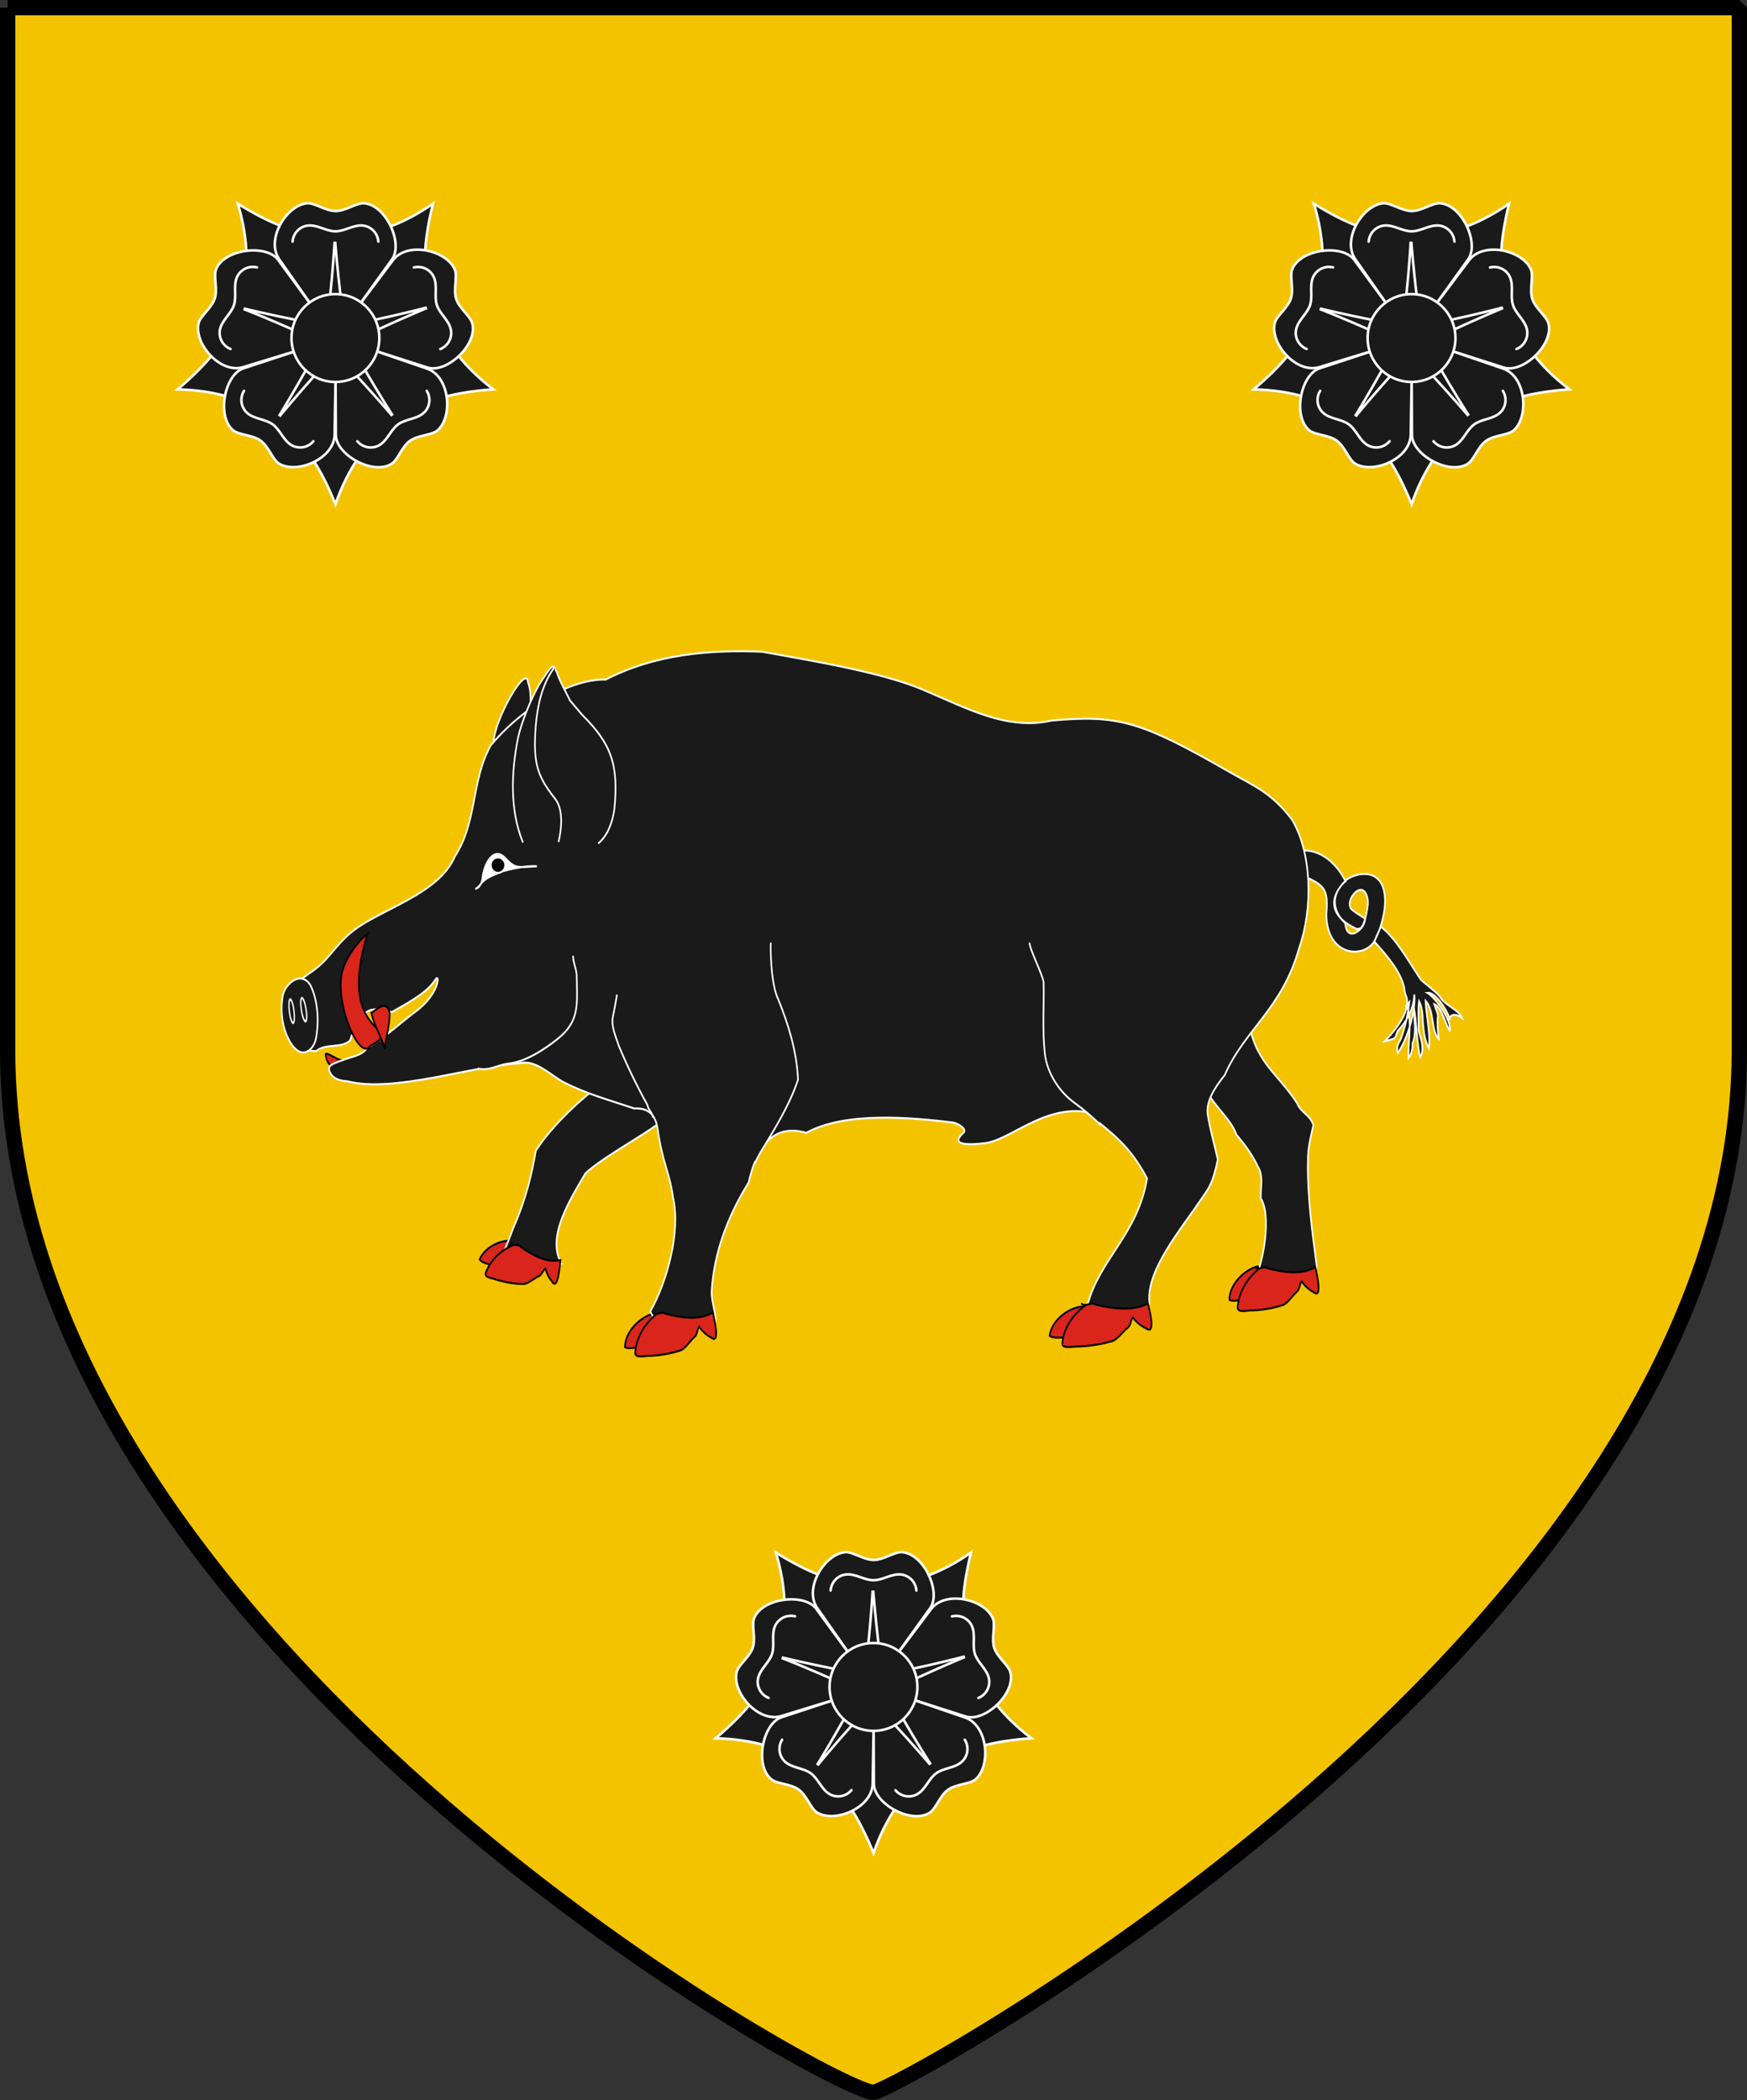 <?xml version="1.0" encoding="UTF-8" standalone="no"?>
<!-- Created with Inkscape (http://www.inkscape.org/) -->

<svg
   xmlns:dc="http://purl.org/dc/elements/1.1/"
   xmlns:cc="http://creativecommons.org/ns#"
   xmlns:rdf="http://www.w3.org/1999/02/22-rdf-syntax-ns#"
   xmlns:svg="http://www.w3.org/2000/svg"
   xmlns="http://www.w3.org/2000/svg"
   xmlns:xlink="http://www.w3.org/1999/xlink"
   xmlns:sodipodi="http://sodipodi.sourceforge.net/DTD/sodipodi-0.dtd"
   xmlns:inkscape="http://www.inkscape.org/namespaces/inkscape"
   version="1.0"
   width="342.542"
   height="411.602"
   id="svg3335"
   sodipodi:version="0.32"
   inkscape:version="0.91 r13725"
   sodipodi:docname="COA_Everec (1).svg"
   inkscape:output_extension="org.inkscape.output.svg.inkscape">
  <rect width="100%" height="100%" fill="#333333" stroke="none"/>
  <sodipodi:namedview
     inkscape:window-height="1017"
     inkscape:window-width="1920"
     inkscape:pageshadow="2"
     inkscape:pageopacity="0.0"
     guidetolerance="10.0"
     gridtolerance="10.0"
     objecttolerance="10.0"
     borderopacity="1.0"
     bordercolor="#666666"
     pagecolor="#ffffff"
     id="base"
     showgrid="false"
     inkscape:zoom="1.8548858"
     inkscape:cx="201.76007"
     inkscape:cy="216.52962"
     inkscape:window-x="-4"
     inkscape:window-y="-4"
     inkscape:current-layer="svg3335"
     inkscape:window-maximized="1"
     showguides="false" />
  <defs
     id="defs3337">
    <inkscape:perspective
       sodipodi:type="inkscape:persp3d"
       inkscape:vp_x="0 : 205.80093 : 1"
       inkscape:vp_y="0 : 1000 : 0"
       inkscape:vp_z="342.54242 : 205.80093 : 1"
       inkscape:persp3d-origin="171.27121 : 137.20062 : 1"
       id="perspective9" />
    <inkscape:perspective
       id="perspective3587"
       inkscape:persp3d-origin="164.64 : 121.59667 : 1"
       inkscape:vp_z="329.28 : 182.395 : 1"
       inkscape:vp_y="0 : 1000 : 0"
       inkscape:vp_x="0 : 182.395 : 1"
       sodipodi:type="inkscape:persp3d" />
  </defs>
  <g
     id="g4282">
    <g
       style="fill:#f4c300;fill-opacity:1;stroke:#000000;stroke-opacity:1"
       id="layer1"
       transform="translate(-283.015,-283.704)">
      <path
         inkscape:connector-curvature="0"
         style="display:block;visibility:visible;fill:#f4c300;fill-opacity:1;fill-rule:nonzero;stroke:#000000;stroke-width:3;stroke-linecap:round;stroke-linejoin:bevel;stroke-miterlimit:4;stroke-dasharray:none;stroke-dashoffset:0;stroke-opacity:1;marker:none;marker-start:none;marker-mid:none;marker-end:none"
         id="path1298"
         d="m 284.514,285.204 339.542,0 0,204.301 c 0,114.627 -166.083,204.301 -169.771,204.301 -7.758,0 -169.771,-89.406 -169.771,-204.301 l 0,-204.301 z" />
    </g>
    <g
       id="g4175"
       style="display:inline;stroke:#ffffff;stroke-width:0.78;stroke-miterlimit:4;stroke-dasharray:none"
       transform="matrix(0.41,0,0,0.492,411.774,73.104)">
      <path
         sodipodi:nodetypes="cccc"
         id="path15988"
         d="m -486.863,371.905 c -6.502,0.5 -14.564,5.465 -15.51,11.682 1.99,1.316 9.346,0.649 11.552,-0.512 0.621,-3.726 4.572,-7.741 3.959,-11.169 z"
         style="fill:#da251d;fill-opacity:1;fill-rule:evenodd;stroke:#000000;stroke-width:0.78;stroke-linecap:butt;stroke-linejoin:miter;stroke-miterlimit:4;stroke-dasharray:none;stroke-opacity:1"
         inkscape:connector-curvature="0" />
      <path
         sodipodi:nodetypes="cccccc"
         id="path15990"
         d="m -768.242,147.083 c 0.245,-8.824 15.747,-31.555 16.418,-23.841 1.709,3.712 1.119,7.504 1.07,11.387 -2.625,5.38 -6.016,10.695 -9.718,15.767 l -8.761,2.076 c 0.365,-2.31 0.791,-4.429 0.991,-5.388 z"
         style="fill:#1a1a1a;fill-opacity:1;fill-rule:evenodd;stroke:#ffffff;stroke-width:0.78;stroke-linecap:butt;stroke-linejoin:miter;stroke-miterlimit:4;stroke-dasharray:none;stroke-opacity:1"
         inkscape:connector-curvature="0" />
      <path
         sodipodi:nodetypes="cccc"
         id="path15992"
         d="m -757.3,345.85 c -5.919,-1.084 -14.724,1.668 -17.657,7.301 1.316,1.717 8.047,2.848 10.389,2.281 1.806,-3.364 6.655,-6.203 7.268,-9.582 z"
         style="fill:#da251d;fill-opacity:1;fill-rule:evenodd;stroke:#000000;stroke-width:0.78;stroke-linecap:butt;stroke-linejoin:miter;stroke-miterlimit:4;stroke-dasharray:none;stroke-opacity:1"
         inkscape:connector-curvature="0" />
      <path
         sodipodi:nodetypes="cccscccccc"
         id="path15994"
         d="m -758.82,340.53 c 6.304,-11.921 8.809,-21.488 10.768,-30.745 12.452,-15.908 39.808,-34.67 64.072,-42.155 -2.214,6.936 -1.878,14.285 -0.026,23.539 0.344,1.718 -1.13,3.361 -2.075,4.987 -0.004,2.883 -29.548,15.589 -38.352,22.78 -8.359,11.809 -18.376,25.495 -11.445,35.888 -3.11,0.887 -6.61,0.996 -9.888,0.8 -4.009,-0.253 -7.962,0.252 -11.931,0.51 -14.342,6.226 -10.66,5.707 -1.123,-15.604 z"
         style="fill:#1a1a1a;fill-opacity:1;fill-rule:evenodd;stroke:#ffffff;stroke-width:0.78;stroke-linecap:butt;stroke-linejoin:miter;stroke-miterlimit:4;stroke-dasharray:none;stroke-opacity:1"
         inkscape:connector-curvature="0" />
      <path
         sodipodi:nodetypes="cccccccccccc"
         id="path15996"
         d="m -402.088,356.397 c 3.468,-9.347 4.674,-22.677 0.72,-27.52 -0.244,-4.328 1.468,-9.054 -1.513,-12.894 -2.537,-4.594 -6.267,-8.736 -10.163,-12.529 -3.244,-8.25 -17.2,-14.912 -15.248,-23.916 6.327,-2.803 19.621,-29.971 20.866,-23.124 2.517,17.986 13.968,22.257 23.348,34.423 1.616,3.691 6.924,5.114 7.813,8.949 -1.25,4.493 -2.61,8.984 -2.581,13.65 -0.37,14.402 2.123,29.08 4.197,42.176 -0.626,4.874 -7.287,2.214 -10.873,2.883 -4.512,0.196 -12.531,-0.083 -16.565,-2.097 z"
         style="fill:#1a1a1a;fill-opacity:1;fill-rule:evenodd;stroke:#ffffff;stroke-width:0.78;stroke-linecap:butt;stroke-linejoin:miter;stroke-miterlimit:4;stroke-dasharray:none;stroke-opacity:1"
         inkscape:connector-curvature="0" />
      <path
         id="path15998"
         d="m -844.861,275.984 c -2.794,-0.039 -3.351,-2.769 -3.715,-4.077 -0.656,-2.355 5.14,1.853 7.843,1.853 3.569,0 2.269,2.595 -0.826,2.595 -1.518,0 -1.715,-0.015 -3.302,-0.371 z"
         style="fill:#da251d;fill-opacity:1;fill-rule:evenodd;stroke:#000000;stroke-width:0.78;stroke-linecap:butt;stroke-linejoin:miter;stroke-miterlimit:4;stroke-dasharray:none;stroke-opacity:1"
         inkscape:connector-curvature="0" />
      <path
         style="fill:#da251d;fill-opacity:1;fill-rule:evenodd;stroke:#000000;stroke-width:0.78;stroke-linecap:butt;stroke-linejoin:miter;stroke-miterlimit:4;stroke-dasharray:none;stroke-opacity:1"
         d="m -691.743,374.743 c -6.377,1.242 -13.666,7.093 -13.719,13.367 2.161,1.077 9.362,-0.429 11.384,-1.835 0.085,-3.767 3.432,-8.203 2.335,-11.532 z"
         id="path16000"
         sodipodi:nodetypes="cccc"
         inkscape:connector-curvature="0" />
      <path
         style="fill:#da251d;fill-opacity:1;fill-rule:evenodd;stroke:#000000;stroke-width:0.78;stroke-linecap:butt;stroke-linejoin:miter;stroke-miterlimit:4;stroke-dasharray:none;stroke-opacity:1"
         d="m -402.691,355.873 c -6.377,1.242 -13.666,7.093 -13.719,13.367 2.161,1.077 9.362,-0.429 11.384,-1.835 0.085,-3.767 3.432,-8.203 2.335,-11.532 z"
         id="path16002"
         sodipodi:nodetypes="cccc"
         inkscape:connector-curvature="0" />
      <path
         sodipodi:nodetypes="cccccsccccscscccccccccccccccccccccccccccccscsc"
         id="path16004"
         d="m -360.907,202.432 c -3.758,-6.44 -11.151,-12.439 -20.083,-12.201 0.488,3.428 0.471,6.9 0.65,10.341 9.184,3.603 11.367,4.81 10.314,14.927 0.078,16.275 16.471,18.027 22.501,11.487 3.846,-5.454 6.563,-14.251 5.183,-20.179 -2.282,-9.797 -13.598,-7.642 -17.956,-4.998 -10.461,8.464 -6.304,15.435 4.639,19.638 0.654,0.492 1.154,-0.461 1.791,0.025 1.532,-1.55 1.604,-1.79 2.414,-4.067 -1.138,-0.718 -5.977,-3.006 -6.853,-4.082 -2.444,-3.001 3.572,-9.869 6.766,-6.509 2.699,3.332 0.731,7.675 -0.073,11.427 -0.813,3.794 -8.51,8.734 -9.4,1.061 l -0.157,-0.241 c -5.08,-4.117 -7.6,-10.628 0.263,-16.629 z m 13.881,24.138 c 0.359,-1.001 1.581,-3.294 3.101,-6.033 7.417,5.13 12.002,12.209 18.98,21.063 2.762,2.167 6.564,4.286 9.164,6.774 2.215,3.501 8.68,4.91 10.626,8.532 -6.245,-3.57 -6.641,2.206 -5.779,0.419 -1.771,-4.168 -7.081,-10.721 -10.752,-10.406 3.739,1.934 11.584,10.698 10.73,15.12 -1.843,-1.615 -3.618,-9.395 -7.489,-10.6 1.173,2.927 2.14,4.215 1.673,5.361 -0.263,1.446 -0.018,4.971 0.494,8.498 -3.86,-3.294 -1.955,-11.257 -6.288,-15.196 0.201,5.102 2.482,13.612 1.557,18.981 -2.631,-4.373 -2.436,-8.195 -2.775,-9.656 -0.273,-3.118 -0.182,-6.495 -1.904,-9.196 -0.616,3.648 -0.099,7.543 -0.269,11.286 0.138,1.916 3.525,7.351 0.829,11.094 -1.539,-4.659 -1.804,-14.643 -3.031,-19.693 0.007,4.776 1.457,9.63 -0.596,14.113 -0.55,-0.78 0.974,2.376 -1.984,5.897 -0.196,-7.051 1.639,-14.073 -0.38,-19.754 -0.248,-1.428 -2.078,0.167 0.757,-2.558 -0.581,4.563 -1.75,9.276 -3.611,13.642 -0.404,1.999 -3.1,3.166 -1.902,6.622 4.569,-5.163 8.729,-17.053 7.928,-23.238 -0.498,6.721 -4.38,11.197 -7.946,14.496 -1.514,2.861 -0.009,2.873 -6.276,4.096 4.291,-3.551 11.334,-10.691 10.722,-15.791 0.351,-1.322 -0.946,-2.695 -1.093,-4.103 -0.668,-6.378 -7.555,-13.468 -14.487,-19.773 z"
         style="fill:#1a1a1a;fill-opacity:1;fill-rule:evenodd;stroke:#ffffff;stroke-width:0.78;stroke-linecap:butt;stroke-linejoin:miter;stroke-miterlimit:4;stroke-dasharray:none;stroke-opacity:1"
         inkscape:connector-curvature="0" />
      <path
         sodipodi:nodetypes="cssccccsscssccscscccscccssccccsccscccsccccccssc"
         id="path16006"
         d="m -865.261,244.688 c -2.139,0.972 -2.746,4.133 -2.713,7.92 0.029,3.355 0.789,7.202 2.064,10.453 0.989,2.521 1.996,4.684 3.505,5.983 2.507,-0.057 6.781,1.223 9.226,1.112 4.806,-3.263 11.725,-0.9 16.238,-4.187 7.847,-20.47 17.088,-8.698 21.32,-12.008 8.441,-3.927 16.028,-7.614 19.514,-12.329 2.148,-2.906 2.313,5.671 -9.811,12.986 -5.563,3.357 -12.849,9.147 -23.097,14.563 -2.509,2.824 -7.226,3.146 -11.523,4.579 -3.343,1.115 -7.333,1.713 -6.261,4.28 0.976,2.338 3.535,3.928 8.501,4.123 22.347,4.763 59.465,-6.117 82.192,-7.139 8.138,-1.79 15.113,4.916 21.906,7.771 10.353,4.351 20.285,6.621 33.274,10.222 6.917,-0.344 10.15,2.663 11.133,8.291 2.386,13.655 5.825,17.524 7.29,26.923 3.934,13.988 -3.059,34.307 -10.82,45.605 5.262,9.824 19.68,1.768 31.218,4.078 -4.5e-4,-4.491 -2.207,-8.318 -1.863,-12.564 1.207,-14.914 7.406,-29.052 17.674,-42.886 3.448,-12.713 10.575,-23.785 27.548,-19.767 18.977,-8.604 50.45,-6.069 70.17,-4.103 2.821,0.494 6.816,2.718 5.07,4.037 -3.776,2.852 -4.965,5.687 10.211,4.197 11.947,-1.173 27.652,-14.894 48.276,-12.483 12.99,8.934 20.693,13.129 29.27,26.504 -4.499,22.338 -22.608,32.006 -28.494,50.394 l 20.293,5.917 c 3.705,-2.416 9.543,-4.083 9.254,-7.495 -1.069,-12.621 14.946,-28.337 24.953,-40.659 3.727,-4.605 5.285,-5.876 7.801,-15.656 -1.545,-5.637 -3.625,-11.682 -4.818,-17.85 -0.988,-5.11 3.223,-10.736 8.137,-15.801 9.337,-17.94 27.417,-26.313 35.599,-50.665 6.731,-16.081 5.984,-38.039 -3.446,-51.089 -9.833,-10.85 -18.234,-13.425 -29.496,-18.814 -42.663,-20.417 -53.547,-23.076 -85.551,-20.656 -21.216,4.123 -41.309,-5.299 -60.278,-11.877 -20.072,-7.462 -56.596,-12.241 -78.019,-15.552 -25.443,-0.868 -51.504,1.039 -74.783,11.072 -19.846,-0.288 -43.135,14.181 -55.097,26.305 -9.539,14.689 -6.215,30.18 -17.078,44.167 -7.702,15.164 -35.681,20.965 -49.001,29.855 -6.451,4.306 -9.897,9.017 -14.609,12.785 -4.078,3.261 -9.399,5.554 -14.881,9.46 z"
         style="fill:#1a1a1a;fill-opacity:1;fill-rule:evenodd;stroke:#ffffff;stroke-width:0.78;stroke-linecap:butt;stroke-linejoin:miter;stroke-miterlimit:4;stroke-dasharray:none;stroke-opacity:1"
         inkscape:connector-curvature="0" />
      <path
         sodipodi:nodetypes="ccscccc"
         id="path16008"
         d="m -776.685,205.432 c 1.959,-0.548 2.763,-2.447 3.086,-4.103 0.647,-5.845 5.369,-12.901 10.821,-8.136 4.929,4.308 5.426,3.814 15.205,3.328 -6.207,-0.411 -14.866,1.654 -16.387,1.976 -2.69,1.011 -6.643,2.004 -8.903,3.774 -1.8,1.17 -1.925,2.127 -3.822,3.161 z"
         style="fill:#ffffff;fill-opacity:1;fill-rule:evenodd;stroke:#ffffff;stroke-width:0.78;stroke-linecap:butt;stroke-linejoin:miter;stroke-miterlimit:4;stroke-dasharray:none;stroke-opacity:1"
         inkscape:connector-curvature="0" />
      <path
         id="path16010"
         d="m -762.755,196.067 c 0,1.696 -1.533,3.072 -3.421,3.072 -1.889,0 -3.421,-1.376 -3.421,-3.072 0,-1.696 1.533,-3.072 3.421,-3.072 1.889,0 3.421,1.376 3.421,3.072 z"
         style="fill:#000000;fill-opacity:1;stroke:#ffffff;stroke-width:0.78;stroke-miterlimit:4;stroke-dasharray:none;stroke-opacity:1"
         inkscape:connector-curvature="0" />
      <path
         sodipodi:nodetypes="cccccccccc"
         id="path16012"
         d="m -485.298,371.388 c -5.782,3.74 -10.034,8.557 -10.938,14.582 -0.759,2.8 3.584,2.016 6.024,1.9 6.261,-0.135 11.46,-0.737 17.317,-2.078 2.775,-0.49 5.574,-3.952 7.797,-5.402 1.637,-1.005 1.406,-3.008 2.508,-4.116 1.636,1.776 3.672,3.239 6.167,4.246 5.233,3.221 1.669,-7.747 1.068,-9.831 -7.301,3.184 -16.563,2.082 -25.044,0.46 -2.538,-1.307 -4.959,1.294 -6.829,-0.541"
         style="fill:#da251d;fill-opacity:1;fill-rule:evenodd;stroke:#000000;stroke-width:0.78;stroke-linecap:butt;stroke-linejoin:miter;stroke-miterlimit:4;stroke-dasharray:none;stroke-opacity:1"
         inkscape:connector-curvature="0" />
      <path
         style="fill:#da251d;fill-opacity:1;fill-rule:evenodd;stroke:#000000;stroke-width:0.78;stroke-linecap:butt;stroke-linejoin:miter;stroke-miterlimit:4;stroke-dasharray:none;stroke-opacity:1"
         d="m -402.457,356.921 c -5.246,3.765 -9.104,8.613 -9.925,14.677 -0.689,2.819 3.252,2.029 5.466,1.912 5.681,-0.136 10.397,-0.742 15.712,-2.091 2.518,-0.493 5.057,-3.978 7.074,-5.438 1.485,-1.011 1.276,-3.028 2.275,-4.143 1.484,1.787 3.331,3.261 5.595,4.273 4.748,3.242 1.514,-7.798 0.969,-9.895 -6.625,3.205 -15.027,2.095 -22.722,0.463 -2.303,-1.316 -4.499,1.302 -6.196,-0.545"
         id="path16014"
         sodipodi:nodetypes="cccccccccc"
         inkscape:connector-curvature="0" />
      <path
         style="fill:#da251d;fill-opacity:1;fill-rule:evenodd;stroke:#000000;stroke-width:0.78;stroke-linecap:butt;stroke-linejoin:miter;stroke-miterlimit:4;stroke-dasharray:none;stroke-opacity:1"
         d="m -690.575,375.005 c -5.246,3.765 -9.104,8.613 -9.925,14.677 -0.689,2.819 3.252,2.029 5.465,1.912 5.681,-0.136 10.397,-0.742 15.712,-2.091 2.518,-0.493 5.057,-3.978 7.074,-5.438 1.485,-1.011 1.276,-3.028 2.275,-4.143 1.484,1.787 3.331,3.261 5.595,4.273 4.748,3.242 1.514,-7.798 0.969,-9.895 -6.625,3.205 -15.027,2.095 -22.722,0.463 -2.303,-1.316 -4.499,1.302 -6.196,-0.545"
         id="path16016"
         sodipodi:nodetypes="cccccccccc"
         inkscape:connector-curvature="0" />
      <path
         sodipodi:nodetypes="cccccccccc"
         id="path16018"
         d="m -758.842,347.381 c -5.536,2.037 -10.285,5.371 -12.937,10.52 -1.485,2.318 2.008,2.586 3.864,3.025 4.709,1.271 8.779,1.891 13.583,2.001 2.229,0.181 5.45,-2.272 7.582,-3.066 1.55,-0.529 2.036,-2.359 3.22,-3.098 0.636,1.94 1.671,3.692 3.2,5.14 2.841,4.023 3.788,-6.51 4.024,-8.493 -6.485,1.206 -13.023,-1.83 -18.808,-5.154 -1.462,-1.724 -4.119,0.048 -4.91,-1.997"
         style="fill:#da251d;fill-opacity:1;fill-rule:evenodd;stroke:#000000;stroke-width:0.78;stroke-linecap:butt;stroke-linejoin:miter;stroke-miterlimit:4;stroke-dasharray:none;stroke-opacity:1"
         inkscape:connector-curvature="0" />
      <path
         sodipodi:nodetypes="csccc"
         id="path16020"
         d="m -643.58,315.248 c 1.519,-2.944 3.565,-5.667 5.683,-8.544 6.757,-9.18 12.476,-17.91 15.196,-25.231 -0.542,-10.972 -4.54,-21.929 -9.422,-31.887 -3.79,-6.369 -3.769,-21.658 -3.577,-22.662"
         style="fill:#1a1a1a;fill-opacity:1;fill-rule:evenodd;stroke:#ffffff;stroke-width:0.78;stroke-linecap:butt;stroke-linejoin:miter;stroke-miterlimit:4;stroke-dasharray:none;stroke-opacity:1"
         inkscape:connector-curvature="0" />
      <path
         sodipodi:nodetypes="ccccc"
         id="path16022"
         d="m -692.035,296.64 c -0.186,-1.922 -2.354,-3.18 -2.724,-5.108 -4.986,-7.506 -9.535,-15.321 -13.56,-23.33 -1.445,-3.807 -3.838,-7.677 -2.908,-11.792 0.641,-2.197 1.811,-8.06 1.97,-8.781"
         style="fill:#1a1a1a;fill-opacity:1;fill-rule:evenodd;stroke:#ffffff;stroke-width:0.78;stroke-linecap:butt;stroke-linejoin:miter;stroke-miterlimit:4;stroke-dasharray:none;stroke-opacity:1"
         inkscape:connector-curvature="0" />
      <path
         sodipodi:nodetypes="csccc"
         id="path16024"
         d="m -478.075,299.523 c -3.54,-2.865 -7.326,-5.698 -12.413,-8.763 -7.056,-4.252 -12.976,-11.564 -14.133,-19.418 -1.3,-9.451 -0.375,-19.073 -0.617,-28.599 -0.649,-3.568 -6.916,-13.47 -6.698,-15.819"
         style="fill:#1a1a1a;fill-opacity:1;fill-rule:evenodd;stroke:#ffffff;stroke-width:0.78;stroke-linecap:butt;stroke-linejoin:miter;stroke-miterlimit:4;stroke-dasharray:none;stroke-opacity:1"
         inkscape:connector-curvature="0" />
      <path
         sodipodi:nodetypes="csssc"
         id="path16026"
         d="m -730.273,232.166 c 0.013,2.822 1.703,5.297 1.751,8.19 0.186,11.213 1.506,17.832 -9.118,24.922 -6.596,4.403 -15.416,9.122 -23.641,9.882 -5.355,0.494 -8.516,2.939 -14.528,1.951"
         style="fill:#1a1a1a;fill-opacity:1;fill-rule:evenodd;stroke:#ffffff;stroke-width:0.78;stroke-linecap:butt;stroke-linejoin:miter;stroke-miterlimit:4;stroke-dasharray:none;stroke-opacity:1"
         inkscape:connector-curvature="0" />
      <path
         sodipodi:nodetypes="cssccccc"
         d="m -754.209,187.086 c -6.356,-12.86 -5.673,-27.994 -2.39,-41.699 1.215,-5.073 6.405,-16.708 11.541,-23.093 5.864,-7.292 4.703,-5.628 6.903,-3.351 1.239,3.563 5.137,9.164 6.422,11.532 l 5.827,5.737 c 13.83,11.452 17.557,19.727 15.371,37.718 -0.966,5.094 -3.076,10.279 -7.707,13.502"
         style="fill:#1a1a1a;fill-opacity:1;fill-rule:evenodd;stroke:#ffffff;stroke-width:0.78;stroke-linecap:butt;stroke-linejoin:miter;stroke-miterlimit:4;stroke-dasharray:none;stroke-opacity:1"
         id="path16028"
         inkscape:connector-curvature="0" />
      <path
         sodipodi:nodetypes="ccssc"
         id="path16030"
         d="m -853.278,265.319 c 1.579,-6.589 1.065,-15.132 -2.445,-21.187 -4.233,-6.317 -12.386,-1.14 -13.45,4.298 -1.238,6.332 -0.021,13.454 4.095,18.747 5.238,6.735 10.678,2.471 11.8,-1.858 z"
         style="fill:#1a1a1a;fill-opacity:1;fill-rule:evenodd;stroke:#ffffff;stroke-width:0.78;stroke-linecap:butt;stroke-linejoin:miter;stroke-miterlimit:4;stroke-dasharray:none;stroke-opacity:1"
         inkscape:connector-curvature="0" />
      <g
         style="fill:#000000;stroke:#ffffff;stroke-width:0.618;stroke-miterlimit:4;stroke-dasharray:none"
         id="g12152"
         transform="matrix(1.263,0,0,1.263,-1017.816,-305.725)">
        <ellipse
           style="fill:#1a1a1a;fill-opacity:1;stroke:#ffffff;stroke-width:1.184;stroke-miterlimit:4;stroke-dasharray:none;stroke-opacity:1"
           id="path16034"
           transform="matrix(0.417,-0.092,0.097,0.63,-188.128,150.362)"
           cx="612.606"
           cy="554.521"
           rx="2.074"
           ry="5.904" />
        <ellipse
           transform="matrix(0.417,-0.132,0.124,0.622,-198.541,178.843)"
           id="path16036"
           style="fill:#1a1a1a;fill-opacity:1;stroke:#ffffff;stroke-width:1.176;stroke-miterlimit:4;stroke-dasharray:none;stroke-opacity:1"
           cx="612.606"
           cy="554.521"
           rx="2.074"
           ry="5.904" />
      </g>
      <path
         sodipodi:nodetypes="csccc"
         id="path16038"
         d="m -827.255,268.114 c -5.133,6.522 -17.728,-17.981 -13.16,-30.385 2.089,-5.673 7.859,-11.775 11.811,-14.335 -8.906,24.497 -2.213,34.085 8.389,40.265 -4.12,3.133 -4.421,3.156 -7.04,4.455 z"
         style="fill:#da251d;fill-opacity:1;fill-rule:evenodd;stroke:#000000;stroke-width:0.78;stroke-linecap:butt;stroke-linejoin:miter;stroke-miterlimit:4;stroke-dasharray:none;stroke-opacity:1"
         inkscape:connector-curvature="0" />
      <path
         sodipodi:nodetypes="cccc"
         id="path16040"
         d="m -826.718,254.962 c 1.215,4.968 4.94,9.471 6.329,14.355 0.54,-4.37 2.516,-9.832 2.417,-14.352 -1.653,-5.268 -5.341,-1.93 -8.745,-0.003 z"
         style="fill:#da251d;fill-opacity:1;fill-rule:evenodd;stroke:#000000;stroke-width:0.78;stroke-linecap:butt;stroke-linejoin:miter;stroke-miterlimit:4;stroke-dasharray:none;stroke-opacity:1"
         inkscape:connector-curvature="0" />
      <path
         sodipodi:nodetypes="cscsc"
         style="fill:#1a1a1a;fill-opacity:1;fill-rule:evenodd;stroke:#ffffff;stroke-width:0.78;stroke-linecap:butt;stroke-linejoin:miter;stroke-miterlimit:4;stroke-dasharray:none;stroke-opacity:1"
         d="m -737.238,186.842 c 1.37,-4.64 2.578,-12.791 -1.599,-17.203 -7.558,-7.983 -9.805,-12.69 -9.656,-22.875 0.214,-7.98 1.392,-16.724 5.426,-24 1.122,-2.024 2.465,-3.935 4.07,-5.684"
         id="path16042"
         inkscape:connector-curvature="0" />
    </g>
    <g
       style="fill:#1a1a1a;fill-opacity:1;stroke:#ffffff;stroke-width:7.097;stroke-miterlimit:4;stroke-dasharray:none;stroke-opacity:1"
       id="g5329"
       transform="matrix(0.07,0,0,0.07,171.265,330.641)">
      <path
         d="M 164,232 C 88.3,286 33,369 0,465 -39,369 -87.3,287 -164,232"
         transform="matrix(-0.809,0.588,-0.588,-0.809,0,0)"
         id="s"
         inkscape:connector-curvature="0"
         style="fill:#1a1a1a;fill-opacity:1;stroke:#ffffff;stroke-width:7.097;stroke-miterlimit:4;stroke-dasharray:none;stroke-opacity:1" />
      <g
         style="fill:#1a1a1a;fill-opacity:1;stroke:#ffffff;stroke-width:7.097;stroke-miterlimit:4;stroke-dasharray:none;stroke-opacity:1"
         id="a">
        <g
           style="fill:#1a1a1a;fill-opacity:1;stroke:#ffffff;stroke-width:7.097;stroke-miterlimit:4;stroke-dasharray:none;stroke-opacity:1"
           id="b">
          <use
             style="fill:#1a1a1a;fill-opacity:1;stroke:#ffffff;stroke-width:7.097;stroke-miterlimit:4;stroke-dasharray:none;stroke-opacity:1"
             id="use5334"
             transform="matrix(0.309,0.951,-0.951,0.309,0,0)"
             xlink:href="#s"
             x="0"
             y="0"
             width="100%"
             height="100%" />
          <g
             id="c"
             style="fill:#1a1a1a;fill-opacity:1;stroke:#ffffff;stroke-width:7.097;stroke-miterlimit:4;stroke-dasharray:none;stroke-opacity:1">
            <path
               id="path5337"
               d="m -2.3,0.6 -155,-221 c -39,-56 21,-153 79,-157 20.5,-1.3 51,21.8 79,21.8 28,0 58,-23 79,-21.8 61.7,4 111,112 79,157 l -159,221"
               inkscape:connector-curvature="0"
               style="fill:#1a1a1a;fill-opacity:1;stroke:#ffffff;stroke-width:7.097;stroke-miterlimit:4;stroke-dasharray:none;stroke-opacity:1" />
            <g
               id="g5339"
               style="fill:#1a1a1a;fill-opacity:1;stroke:#ffffff;stroke-width:7.097;stroke-miterlimit:4;stroke-dasharray:none;stroke-opacity:1">
              <path
                 style="fill:#1a1a1a;fill-opacity:1;stroke:#ffffff;stroke-width:7.097;stroke-miterlimit:4;stroke-dasharray:none;stroke-opacity:1"
                 id="path5341"
                 d="m -27.7,-43 c 11,-9 29,-253 26,-253 -3,0 20,243 29,253"
                 inkscape:connector-curvature="0" />
              <path
                 id="path5343"
                 d="m -120,-270 c 0.8,-11.4 5.7,-22.4 13.7,-30.6 7.9,-8.2 18.8,-13.4 30,-14.4 13,-1.2 26,2.8 38.4,7.2 12.4,4.3 25,9 38,9 13,0 25.8,-4.7 38,-9 12.4,-4.3 25.4,-8.4 38.4,-7.2 11.3,1.1 22,6.3 30,14.4 7.9,8.2 12.9,19 13.7,30.6"
                 inkscape:connector-curvature="0"
                 style="fill:#1a1a1a;fill-opacity:1;stroke:#ffffff;stroke-width:7.097;stroke-linecap:round;stroke-miterlimit:4;stroke-dasharray:none;stroke-opacity:1" />
            </g>
          </g>
        </g>
        <use
           style="fill:#1a1a1a;fill-opacity:1;stroke:#ffffff;stroke-width:7.097;stroke-miterlimit:4;stroke-dasharray:none;stroke-opacity:1"
           id="use5345"
           transform="matrix(0.309,0.951,-0.951,0.309,0,0)"
           xlink:href="#b"
           x="0"
           y="0"
           width="100%"
           height="100%" />
      </g>
      <use
         style="fill:#1a1a1a;fill-opacity:1;stroke:#ffffff;stroke-width:7.097;stroke-miterlimit:4;stroke-dasharray:none;stroke-opacity:1"
         id="use5347"
         transform="matrix(-0.809,0.588,-0.588,-0.809,0,0)"
         xlink:href="#a"
         x="0"
         y="0"
         width="100%"
         height="100%" />
      <use
         style="fill:#1a1a1a;fill-opacity:1;stroke:#ffffff;stroke-width:7.097;stroke-miterlimit:4;stroke-dasharray:none;stroke-opacity:1"
         id="use5349"
         transform="matrix(0.309,-0.951,0.951,0.309,0,0)"
         xlink:href="#c"
         x="0"
         y="0"
         width="100%"
         height="100%" />
      <circle
         id="circle5351"
         r="123"
         cx="0"
         cy="0"
         style="fill:#1a1a1a;fill-opacity:1;stroke:#ffffff;stroke-width:7.097;stroke-miterlimit:4;stroke-dasharray:none;stroke-opacity:1" />
    </g>
    <g
       style="fill:#1a1a1a;fill-opacity:1;stroke:#ffffff;stroke-width:7.097;stroke-miterlimit:4;stroke-dasharray:none;stroke-opacity:1"
       id="g5329-8"
       transform="matrix(0.07,0,0,0.07,276.765,66.254)">
      <path
         d="M 164,232 C 88.3,286 33,369 0,465 -39,369 -87.3,287 -164,232"
         transform="matrix(-0.809,0.588,-0.588,-0.809,0,0)"
         id="s-3"
         inkscape:connector-curvature="0"
         style="fill:#1a1a1a;fill-opacity:1;stroke:#ffffff;stroke-width:7.097;stroke-miterlimit:4;stroke-dasharray:none;stroke-opacity:1" />
      <g
         style="fill:#1a1a1a;fill-opacity:1;stroke:#ffffff;stroke-width:7.097;stroke-miterlimit:4;stroke-dasharray:none;stroke-opacity:1"
         id="a-2">
        <g
           style="fill:#1a1a1a;fill-opacity:1;stroke:#ffffff;stroke-width:7.097;stroke-miterlimit:4;stroke-dasharray:none;stroke-opacity:1"
           id="b-3">
          <use
             style="fill:#1a1a1a;fill-opacity:1;stroke:#ffffff;stroke-width:7.097;stroke-miterlimit:4;stroke-dasharray:none;stroke-opacity:1"
             id="use5334-4"
             transform="matrix(0.309,0.951,-0.951,0.309,0,0)"
             xlink:href="#s-3"
             x="0"
             y="0"
             width="100%"
             height="100%" />
          <g
             id="c-4"
             style="fill:#1a1a1a;fill-opacity:1;stroke:#ffffff;stroke-width:7.097;stroke-miterlimit:4;stroke-dasharray:none;stroke-opacity:1">
            <path
               id="path5337-6"
               d="m -2.3,0.6 -155,-221 c -39,-56 21,-153 79,-157 20.5,-1.3 51,21.8 79,21.8 28,0 58,-23 79,-21.8 61.7,4 111,112 79,157 l -159,221"
               inkscape:connector-curvature="0"
               style="fill:#1a1a1a;fill-opacity:1;stroke:#ffffff;stroke-width:7.097;stroke-miterlimit:4;stroke-dasharray:none;stroke-opacity:1" />
            <g
               id="g5339-8"
               style="fill:#1a1a1a;fill-opacity:1;stroke:#ffffff;stroke-width:7.097;stroke-miterlimit:4;stroke-dasharray:none;stroke-opacity:1">
              <path
                 style="fill:#1a1a1a;fill-opacity:1;stroke:#ffffff;stroke-width:7.097;stroke-miterlimit:4;stroke-dasharray:none;stroke-opacity:1"
                 id="path5341-8"
                 d="m -27.7,-43 c 11,-9 29,-253 26,-253 -3,0 20,243 29,253"
                 inkscape:connector-curvature="0" />
              <path
                 id="path5343-8"
                 d="m -120,-270 c 0.8,-11.4 5.7,-22.4 13.7,-30.6 7.9,-8.2 18.8,-13.4 30,-14.4 13,-1.2 26,2.8 38.4,7.2 12.4,4.3 25,9 38,9 13,0 25.8,-4.7 38,-9 12.4,-4.3 25.4,-8.4 38.4,-7.2 11.3,1.1 22,6.3 30,14.4 7.9,8.2 12.9,19 13.7,30.6"
                 inkscape:connector-curvature="0"
                 style="fill:#1a1a1a;fill-opacity:1;stroke:#ffffff;stroke-width:7.097;stroke-linecap:round;stroke-miterlimit:4;stroke-dasharray:none;stroke-opacity:1" />
            </g>
          </g>
        </g>
        <use
           style="fill:#1a1a1a;fill-opacity:1;stroke:#ffffff;stroke-width:7.097;stroke-miterlimit:4;stroke-dasharray:none;stroke-opacity:1"
           id="use5345-8"
           transform="matrix(0.309,0.951,-0.951,0.309,0,0)"
           xlink:href="#b-3"
           x="0"
           y="0"
           width="100%"
           height="100%" />
      </g>
      <use
         style="fill:#1a1a1a;fill-opacity:1;stroke:#ffffff;stroke-width:7.097;stroke-miterlimit:4;stroke-dasharray:none;stroke-opacity:1"
         id="use5347-5"
         transform="matrix(-0.809,0.588,-0.588,-0.809,0,0)"
         xlink:href="#a-2"
         x="0"
         y="0"
         width="100%"
         height="100%" />
      <use
         style="fill:#1a1a1a;fill-opacity:1;stroke:#ffffff;stroke-width:7.097;stroke-miterlimit:4;stroke-dasharray:none;stroke-opacity:1"
         id="use5349-8"
         transform="matrix(0.309,-0.951,0.951,0.309,0,0)"
         xlink:href="#c-4"
         x="0"
         y="0"
         width="100%"
         height="100%" />
      <circle
         id="circle5351-6"
         r="123"
         cx="0"
         cy="0"
         style="fill:#1a1a1a;fill-opacity:1;stroke:#ffffff;stroke-width:7.097;stroke-miterlimit:4;stroke-dasharray:none;stroke-opacity:1" />
    </g>
    <g
       style="fill:#1a1a1a;fill-opacity:1;stroke:#ffffff;stroke-width:7.097;stroke-miterlimit:4;stroke-dasharray:none;stroke-opacity:1"
       id="g5329-7"
       transform="matrix(0.07,0,0,0.07,65.765,66.254)">
      <path
         d="M 164,232 C 88.3,286 33,369 0,465 -39,369 -87.3,287 -164,232"
         transform="matrix(-0.809,0.588,-0.588,-0.809,0,0)"
         id="s-9"
         inkscape:connector-curvature="0"
         style="fill:#1a1a1a;fill-opacity:1;stroke:#ffffff;stroke-width:7.097;stroke-miterlimit:4;stroke-dasharray:none;stroke-opacity:1" />
      <g
         style="fill:#1a1a1a;fill-opacity:1;stroke:#ffffff;stroke-width:7.097;stroke-miterlimit:4;stroke-dasharray:none;stroke-opacity:1"
         id="a-8">
        <g
           style="fill:#1a1a1a;fill-opacity:1;stroke:#ffffff;stroke-width:7.097;stroke-miterlimit:4;stroke-dasharray:none;stroke-opacity:1"
           id="b-5">
          <use
             style="fill:#1a1a1a;fill-opacity:1;stroke:#ffffff;stroke-width:7.097;stroke-miterlimit:4;stroke-dasharray:none;stroke-opacity:1"
             id="use5334-7"
             transform="matrix(0.309,0.951,-0.951,0.309,0,0)"
             xlink:href="#s-9"
             x="0"
             y="0"
             width="100%"
             height="100%" />
          <g
             id="c-49"
             style="fill:#1a1a1a;fill-opacity:1;stroke:#ffffff;stroke-width:7.097;stroke-miterlimit:4;stroke-dasharray:none;stroke-opacity:1">
            <path
               id="path5337-69"
               d="m -2.3,0.6 -155,-221 c -39,-56 21,-153 79,-157 20.5,-1.3 51,21.8 79,21.8 28,0 58,-23 79,-21.8 61.7,4 111,112 79,157 l -159,221"
               inkscape:connector-curvature="0"
               style="fill:#1a1a1a;fill-opacity:1;stroke:#ffffff;stroke-width:7.097;stroke-miterlimit:4;stroke-dasharray:none;stroke-opacity:1" />
            <g
               id="g5339-4"
               style="fill:#1a1a1a;fill-opacity:1;stroke:#ffffff;stroke-width:7.097;stroke-miterlimit:4;stroke-dasharray:none;stroke-opacity:1">
              <path
                 style="fill:#1a1a1a;fill-opacity:1;stroke:#ffffff;stroke-width:7.097;stroke-miterlimit:4;stroke-dasharray:none;stroke-opacity:1"
                 id="path5341-9"
                 d="m -27.7,-43 c 11,-9 29,-253 26,-253 -3,0 20,243 29,253"
                 inkscape:connector-curvature="0" />
              <path
                 id="path5343-1"
                 d="m -120,-270 c 0.8,-11.4 5.7,-22.4 13.7,-30.6 7.9,-8.2 18.8,-13.4 30,-14.4 13,-1.2 26,2.8 38.4,7.2 12.4,4.3 25,9 38,9 13,0 25.8,-4.7 38,-9 12.4,-4.3 25.4,-8.4 38.4,-7.2 11.3,1.1 22,6.3 30,14.4 7.9,8.2 12.9,19 13.7,30.6"
                 inkscape:connector-curvature="0"
                 style="fill:#1a1a1a;fill-opacity:1;stroke:#ffffff;stroke-width:7.097;stroke-linecap:round;stroke-miterlimit:4;stroke-dasharray:none;stroke-opacity:1" />
            </g>
          </g>
        </g>
        <use
           style="fill:#1a1a1a;fill-opacity:1;stroke:#ffffff;stroke-width:7.097;stroke-miterlimit:4;stroke-dasharray:none;stroke-opacity:1"
           id="use5345-6"
           transform="matrix(0.309,0.951,-0.951,0.309,0,0)"
           xlink:href="#b-5"
           x="0"
           y="0"
           width="100%"
           height="100%" />
      </g>
      <use
         style="fill:#1a1a1a;fill-opacity:1;stroke:#ffffff;stroke-width:7.097;stroke-miterlimit:4;stroke-dasharray:none;stroke-opacity:1"
         id="use5347-9"
         transform="matrix(-0.809,0.588,-0.588,-0.809,0,0)"
         xlink:href="#a-8"
         x="0"
         y="0"
         width="100%"
         height="100%" />
      <use
         style="fill:#1a1a1a;fill-opacity:1;stroke:#ffffff;stroke-width:7.097;stroke-miterlimit:4;stroke-dasharray:none;stroke-opacity:1"
         id="use5349-0"
         transform="matrix(0.309,-0.951,0.951,0.309,0,0)"
         xlink:href="#c-49"
         x="0"
         y="0"
         width="100%"
         height="100%" />
      <circle
         id="circle5351-69"
         r="123"
         cx="0"
         cy="0"
         style="fill:#1a1a1a;fill-opacity:1;stroke:#ffffff;stroke-width:7.097;stroke-miterlimit:4;stroke-dasharray:none;stroke-opacity:1" />
    </g>
  </g>
</svg>
